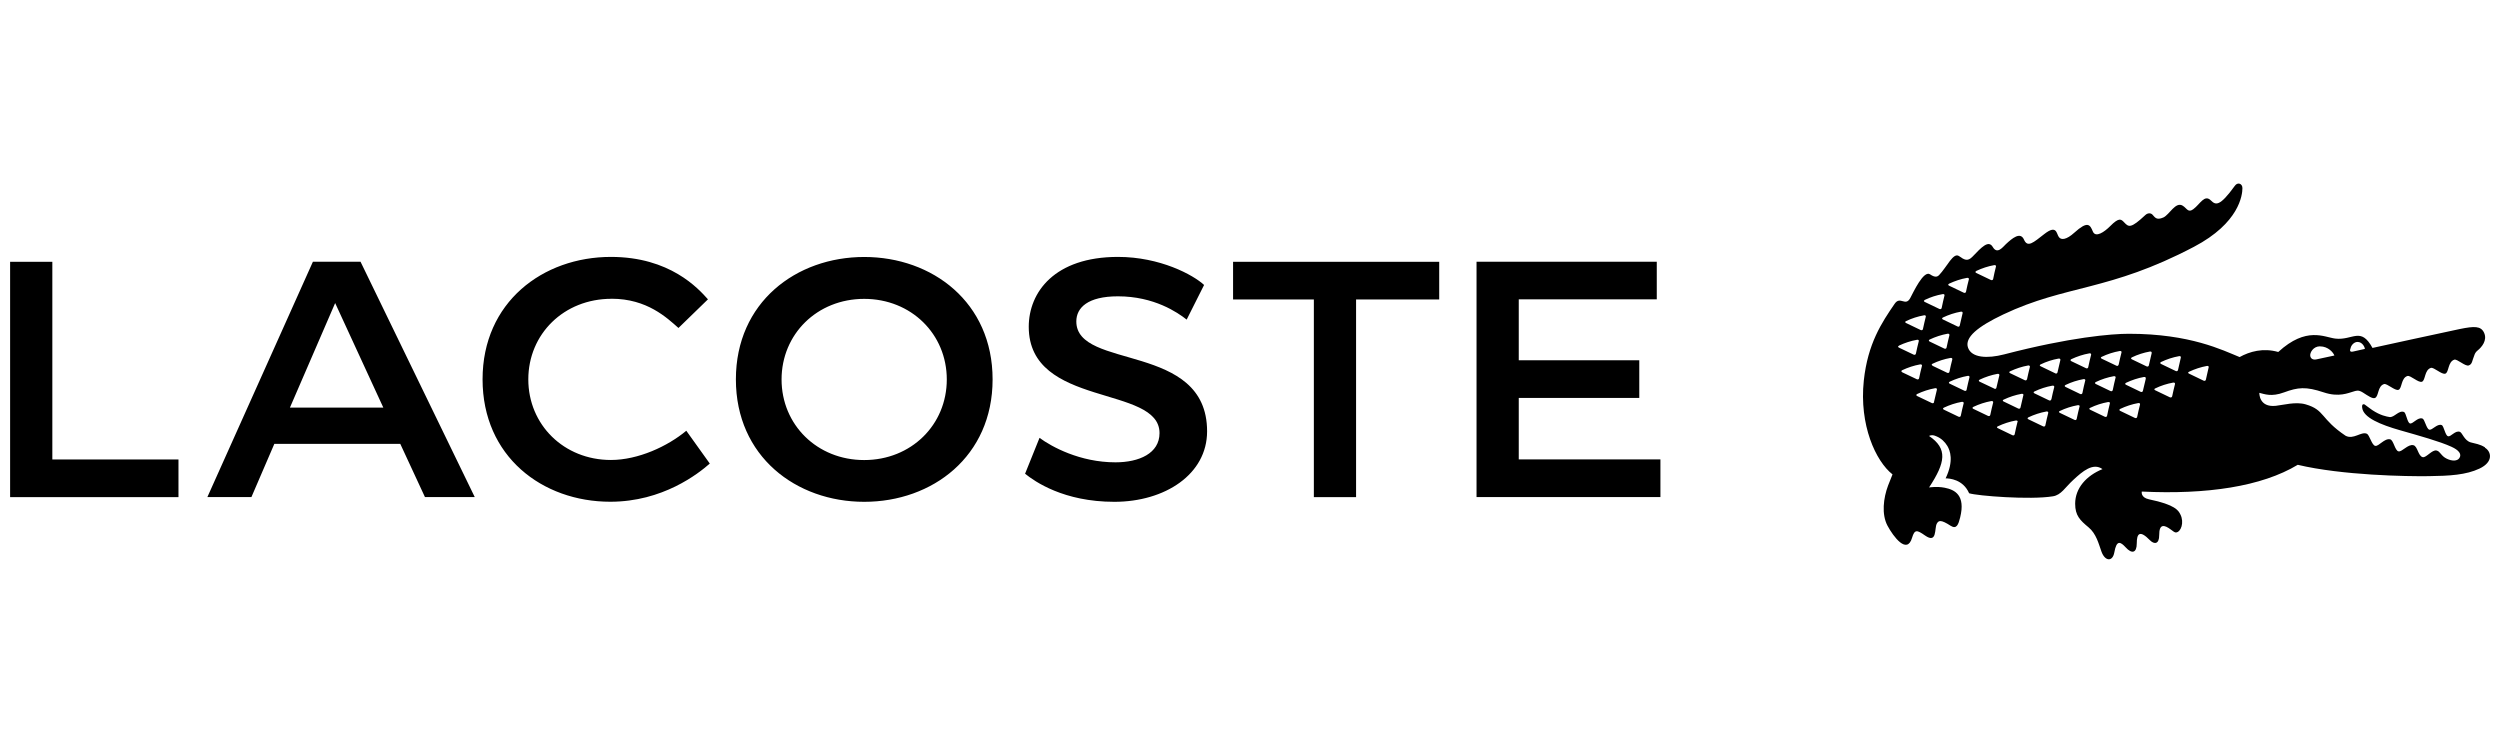 <?xml version="1.0" encoding="UTF-8"?>
<svg id="marken" xmlns="http://www.w3.org/2000/svg" viewBox="0 0 383.11 113.8">
  <g id="lacoste">
    <path d="m132.44,76.9c10.44,0,19.67-6.95,19.67-18.76s-9.23-18.76-19.67-18.76-19.67,6.95-19.67,18.76,9.23,18.76,19.67,18.76Zm-67.31-.73h7.62l-17.5-36.06h-7.3l-16.17,36.06h6.75l3.51-8.15h19.3l3.78,8.15Zm188.76-36.06h-27.62v36.06h28.18v-5.77h-21.71v-9.42h18.47v-5.77h-18.47v-9.34h21.15v-5.77Zm-96.8,32.49c1.48,1.19,5.91,4.3,13.67,4.3s14.22-4.21,14.22-10.8c0-13.73-20.04-9.34-20.04-16.84,0-2.11,1.76-3.85,6.38-3.85,5.54,0,9.14,2.47,10.53,3.57l2.67-5.31c-1.67-1.55-6.75-4.3-13.2-4.3-9.7,0-13.67,5.4-13.67,10.71,0,12.45,20.04,8.88,20.04,16.29,0,3.12-3.15,4.48-6.75,4.48-5.45,0-9.79-2.39-11.64-3.75l-2.21,5.49h0Zm-63.37-26.82c5.45,0,8.49,2.93,10.25,4.48l4.52-4.39c-1.48-1.65-5.82-6.5-14.87-6.5-10.44,0-19.67,6.95-19.67,18.76s9.14,18.76,19.58,18.76c8.03,0,13.48-4.3,15.24-5.85l-3.6-5.03c-2.86,2.39-7.38,4.48-11.55,4.48-7.21,0-12.66-5.4-12.66-12.35s5.45-12.35,12.74-12.35h.01Zm38.71,24.72c-7.21,0-12.66-5.4-12.66-12.35s5.45-12.35,12.66-12.35,12.66,5.4,12.66,12.35-5.45,12.35-12.66,12.35Zm68.91-24.61v30.29h6.47v-30.29h12.74v-5.77h-31.59v5.77h12.38ZM8.02,40.12H1.55v36.06h25.8v-5.77H8.02v-30.29Zm43.34,6.32l7.38,16.02h-14.31l6.93-16.02Z"/>
    <path d="m380.8,68.55c-.78-.5-1.48-.56-2.19-.76-.97-.29-1.28-1.48-1.64-1.61-.72-.28-1.4.82-1.83.67-.44-.13-.62-1.58-.97-1.71-.71-.26-1.46.85-1.91.7-.44-.15-.68-1.57-1.03-1.7-.73-.26-1.48.88-1.92.75-.44-.15-.56-1.62-.93-1.76-.78-.29-1.49.88-2.19.78-.44-.07-1.4-.23-2.66-1.07-.35-.23-1.11-.83-1.17-.86-.13-.04-.46-.13-.37.51.18,1.51,2.81,2.59,5.82,3.45,3.01.86,6.05,1.7,7.87,2.53,1.12.51,1.61,1.13,1.2,1.73-.31.47-1.09.5-1.92.1-.9-.42-.99-1.13-1.57-1.26-.69-.16-1.58,1.14-2.12,1.02-.71-.16-.78-1.67-1.42-1.83-.83-.22-1.74,1.05-2.29.94-.55-.1-.76-1.71-1.27-1.84-.87-.22-1.76,1.11-2.3,1-.55-.12-.86-1.7-1.31-1.87-.87-.35-2.02.95-3.23.32-3.88-2.6-3.15-3.95-6.11-4.81-1.53-.45-3.46.1-4.58.22-2.63.28-2.53-1.99-2.53-1.99.77.18,1.83.66,3.79-.07,2.13-.78,3.32-.92,6.08,0,2.33.78,3.74.09,4.55-.13.4-.1.71-.32,1.46.16.75.48,1.49,1.01,1.86.82.58-.28.37-1.8,1.36-2.12.46-.15,1.68,1.07,2.23.88.55-.2.37-1.8,1.36-2.12.46-.15,1.68,1.08,2.23.88.55-.2.37-1.8,1.36-2.12.46-.15,1.68,1.08,2.23.88s.37-1.8,1.36-2.14c.46-.15,1.68,1.08,2.23.88.55-.22.46-.61.9-1.7.09-.22.24-.42.46-.6.6-.48,1.52-1.54.98-2.71-.49-1.05-1.49-1.02-3.71-.57-1.86.38-13.39,2.9-13.39,2.9-1.8-3.31-3.01-1.13-5.68-1.43-1.7-.2-4.43-1.92-8.76,2.05-2.33-.66-4.39-.07-5.92.78-2.6-1.05-7.55-3.57-16.97-3.57-2.66,0-9.01.53-19.12,3.16-2.58.67-4.95.53-5.52-1-.59-1.59,1.48-3.26,5.39-5.12,9.7-4.59,16.17-3.51,29.21-10.36,6.98-3.66,7.44-7.96,7.44-9,0-.72-.74-.95-1.15-.37-2.35,3.25-2.95,2.99-3.69,2.25-.98-.97-1.64.57-2.69,1.35-.8.59-.96-.12-1.61-.53-1.11-.7-2.04,1.38-2.98,1.8-1.09.48-1.3-.06-1.67-.44-.27-.28-.74-.26-1.08.06-2.23,2.09-2.56,1.86-3.22,1.16-.49-.51-.77-.88-2.2.57-.83.83-2.22,1.83-2.64.78-.43-1.04-.78-1.65-2.82.19-1.21,1.1-2.04,1.19-2.39.66-.37-.51-.31-1.93-2.21-.45-1.71,1.33-2.57,2.14-3.13.85-.55-1.24-1.8-.2-2.76.7-.5.48-1.33,1.61-2.01.45-.66-1.14-1.74.04-3.12,1.48-.77.8-1.28.45-2.05-.09-.89-.63-1.82,1.61-3.09,2.94-.24.22-.59.38-1.36-.15-.99-.67-2.57,2.78-3.03,3.63-.74,1.38-1.53-.37-2.39.88-1.99,2.9-4.12,6.1-4.73,11.78-.72,6.8,1.82,12.34,4.4,14.37,0,0-.31.76-.68,1.71-.72,1.92-1.02,4.4-.09,6.15.9,1.68,3,4.49,3.77,1.84.39-1.29.74-1.21,1.98-.34,1.89,1.32,1.42-1.08,1.8-1.8.27-.5.59-.69,2.14.32.9.57,1.18-.2,1.45-1.3.83-3.39-.8-4.23-2.39-4.54-1.17-.23-2.38-.04-2.38-.04,2.54-3.85,2.87-5.94,0-7.89.43-.22.77-.1,1.14.06.71.29,1.28.83,1.67,1.48.4.69,1.03,2.22-.27,4.96.55,0,2.66.13,3.6,2.28,1.24.4,9.32,1.04,12.83.47,1.29-.2,1.86-1.35,3.15-2.53,1.39-1.29,3.01-2.68,4.46-1.64-2.46,1-4.19,2.9-4.19,5.31,0,1.81.75,2.53,2.05,3.61,1.18.97,1.55,2.52,1.98,3.72.55,1.52,1.71,1.58,1.97.13.35-2,.96-1.62,1.74-.78.94,1.04,1.7.88,1.7-.61s.43-2.11,2.02-.48c.65.66,1.43.64,1.42-.8-.01-1.76.78-1.59,1.79-.83.34.26.59.45.77.44.78-.04,1.3-1.55.69-2.75-.3-.6-.74-1.49-4.81-2.33-1.33-.28-1.11-1.19-1.11-1.19,9.94.48,18.36-.76,23.9-4.1,6.81,1.62,16.76,1.79,20.04,1.74,3.26-.04,5.76-.19,7.81-1.16,2.16-1.02,1.83-2.59.84-3.2v-.04Zm-20.56-15.32c.19-.5.61-.83,1.04-.83.75,0,1.12.82,1.12,1.07l-1.83.41c-.52.1-.5-.18-.32-.64Zm-4.71-.15c1.27,0,2.05.97,2.2,1.4,0,0-1.9.42-2.74.59-.55.12-.9-.12-.96-.54-.07-.47.44-1.46,1.51-1.46h0Zm-52.68-11.56c.87-.41,1.8-.72,2.75-.89.19-.03.31.07.27.22-.16.61-.3,1.24-.43,1.9-.03.16-.18.23-.34.16-.71-.34-1.45-.7-2.25-1.08-.16-.07-.18-.22,0-.29h0Zm-4.16,1.95c.87-.41,1.79-.72,2.75-.89.19-.03.31.07.28.22-.16.61-.31,1.24-.44,1.9-.03.16-.18.23-.34.16-.71-.34-1.45-.7-2.25-1.08-.18-.07-.18-.22,0-.31Zm1.79,4.29c.19-.03.31.06.28.22-.15.61-.3,1.24-.44,1.9-.03.16-.18.23-.32.16-.71-.35-1.46-.7-2.25-1.08-.18-.07-.18-.22,0-.31.87-.41,1.79-.72,2.75-.89h-.01Zm-1.74,3.6c-.16.61-.3,1.24-.44,1.9-.03.16-.18.23-.34.16-.71-.34-1.45-.7-2.25-1.08-.16-.07-.18-.22,0-.31.87-.41,1.8-.72,2.75-.89.18-.03.31.06.27.22h.01Zm-3.78-5.4c.87-.42,1.79-.72,2.75-.89.19-.03.31.06.27.22-.15.61-.3,1.24-.43,1.9-.03.16-.18.23-.34.16-.71-.34-1.45-.7-2.25-1.08-.18-.09-.18-.22,0-.29h0Zm-2.87,3.25c.87-.42,1.79-.72,2.75-.89.19-.04.31.06.28.2-.16.61-.3,1.26-.44,1.9-.03.16-.18.23-.34.16-.71-.35-1.45-.7-2.25-1.08-.16-.07-.18-.22,0-.29Zm-1.08,3.75c.87-.41,1.8-.72,2.76-.89.19-.04.31.06.27.22-.16.61-.3,1.24-.44,1.9-.04.16-.18.23-.34.16-.71-.34-1.45-.7-2.26-1.08-.16-.07-.18-.22,0-.29h.01Zm.49,4.08c-.16-.09-.18-.22,0-.31.87-.41,1.8-.72,2.75-.89.19-.03.31.07.28.22-.16.61-.31,1.26-.44,1.9-.03.16-.18.23-.34.16-.71-.35-1.46-.7-2.25-1.07h0Zm4.89,4.57c-.03.16-.18.23-.34.16-.71-.34-1.45-.7-2.26-1.08-.16-.07-.18-.22,0-.31.87-.41,1.8-.72,2.75-.89.19-.04.31.06.28.22-.16.61-.31,1.26-.45,1.9h.01Zm-.24-5.58c-.16-.07-.18-.22,0-.29.87-.42,1.8-.72,2.75-.89.19-.03.31.07.28.22-.16.61-.31,1.24-.44,1.9-.03.16-.18.23-.34.16-.71-.34-1.45-.7-2.26-1.08h.01Zm4.33,7.67c-.03.16-.18.23-.34.16-.71-.34-1.45-.7-2.25-1.08-.18-.09-.18-.22,0-.31.87-.41,1.8-.72,2.75-.89.19-.03.31.07.28.22-.16.61-.3,1.24-.44,1.9Zm.9-3.98c-.03.16-.18.23-.34.16-.71-.35-1.45-.7-2.25-1.08-.18-.07-.18-.22,0-.31.87-.41,1.8-.72,2.75-.89.18-.04.31.06.27.22-.16.61-.3,1.26-.44,1.9h.01Zm4.06,1.96c-.16.61-.3,1.26-.44,1.9-.03.16-.18.23-.34.16-.71-.34-1.45-.7-2.25-1.08-.18-.07-.18-.22,0-.31.87-.41,1.8-.72,2.75-.89.19-.03.31.07.28.22Zm.19-2.12c-.71-.34-1.46-.7-2.26-1.07-.16-.07-.18-.22,0-.31.87-.41,1.8-.72,2.74-.89.19-.03.31.07.28.22-.16.61-.3,1.24-.45,1.9-.03.16-.18.23-.32.16h0Zm3.54,5.09c-.15.61-.3,1.24-.43,1.89-.03.16-.18.23-.34.16-.71-.34-1.45-.7-2.24-1.08-.18-.07-.18-.22,0-.29.87-.41,1.8-.72,2.76-.89.19-.03.31.07.27.22h-.01Zm.9-4.1c-.15.61-.3,1.24-.44,1.9-.03.16-.19.23-.34.16-.71-.34-1.45-.7-2.24-1.08-.18-.07-.18-.22,0-.29.87-.41,1.8-.72,2.75-.89.19-.03.31.07.28.22h0Zm.55-2.44c-.03.16-.18.23-.32.16-.71-.34-1.46-.7-2.26-1.08-.16-.07-.18-.22,0-.29.87-.41,1.8-.72,2.75-.89.19-.03.31.07.28.22-.15.61-.31,1.24-.44,1.89Zm2.82,7.07c-.03.16-.18.23-.34.16-.71-.35-1.45-.7-2.25-1.08-.18-.07-.18-.22,0-.31.87-.41,1.8-.72,2.75-.89.19-.03.31.07.28.22-.16.61-.3,1.24-.44,1.9Zm.9-3.98c-.03.16-.18.23-.32.16-.71-.35-1.46-.7-2.25-1.08-.16-.07-.18-.22,0-.29.87-.42,1.8-.72,2.75-.89.19-.03.31.06.28.22-.16.61-.31,1.26-.44,1.9h-.01Zm.62-3.99c-.71-.34-1.46-.7-2.24-1.08-.18-.07-.18-.2,0-.29.87-.42,1.79-.72,2.74-.89.19-.03.31.06.28.22-.15.61-.3,1.24-.44,1.89-.03.16-.18.23-.34.16Zm3.72,5.08c-.16.61-.3,1.24-.44,1.9-.03.16-.18.23-.32.16-.71-.34-1.45-.7-2.26-1.08-.18-.09-.18-.22,0-.29.87-.42,1.8-.72,2.76-.89.19-.03.31.07.27.22h0Zm.87-3.97c-.15.61-.3,1.24-.43,1.9-.03.16-.19.23-.34.16-.71-.34-1.45-.7-2.24-1.08-.18-.09-.18-.22,0-.31.87-.42,1.8-.72,2.75-.89.19-.03.31.07.27.22Zm.13-1.89c-.71-.34-1.46-.7-2.26-1.08-.16-.09-.18-.22,0-.31.87-.41,1.8-.72,2.76-.89.19-.03.31.06.27.22-.16.61-.3,1.24-.44,1.9-.03.16-.18.23-.34.16h.01Zm3.65,5.38c-.15.61-.3,1.24-.43,1.9-.03.16-.18.23-.34.16-.71-.34-1.45-.7-2.25-1.08-.18-.09-.18-.22,0-.29.87-.42,1.79-.72,2.75-.89.19-.03.31.07.27.22h0Zm.87-3.94c-.15.61-.3,1.24-.43,1.9-.04.16-.18.23-.34.16-.71-.34-1.46-.7-2.25-1.08-.18-.09-.18-.22,0-.31.87-.42,1.8-.72,2.75-.89.19-.03.31.07.28.22h-.01Zm.46-1.98c-.03.16-.18.23-.32.16-.71-.35-1.45-.7-2.26-1.08-.18-.09-.18-.22,0-.29.87-.42,1.8-.72,2.76-.89.19-.03.31.06.27.22-.16.61-.3,1.24-.44,1.89Zm3.29,6.1c-.16.61-.3,1.24-.44,1.9-.03.16-.18.23-.34.16-.71-.34-1.45-.7-2.25-1.08-.18-.07-.18-.22,0-.31.87-.41,1.8-.72,2.75-.89.19-.04.31.06.28.22Zm.89-3.99c-.15.61-.3,1.24-.45,1.89-.03.16-.18.23-.34.16-.71-.34-1.45-.7-2.24-1.08-.18-.07-.18-.22,0-.31.87-.41,1.79-.72,2.74-.89.19-.03.31.07.27.22h.01Zm.9-3.91c-.15.61-.3,1.24-.44,1.9-.03.16-.18.23-.34.16-.71-.35-1.45-.7-2.25-1.08-.18-.07-.18-.22,0-.31.87-.42,1.8-.72,2.75-.89.19-.03.31.07.27.22h.01Zm3.13,6.64c-.03.16-.18.22-.34.16-.71-.34-1.45-.7-2.25-1.08-.18-.07-.18-.22,0-.29.87-.42,1.8-.72,2.75-.89.19-.03.31.07.28.22-.16.61-.3,1.26-.44,1.9h0Zm1.33-5.93c-.15.61-.3,1.26-.43,1.9-.04.16-.19.23-.34.16-.71-.34-1.46-.7-2.25-1.08-.18-.09-.18-.22,0-.31.87-.41,1.79-.72,2.75-.89.19-.04.31.06.27.22Zm4.27,1.48c-.15.61-.3,1.26-.43,1.9-.03.16-.19.23-.34.16-.71-.34-1.45-.7-2.24-1.08-.18-.07-.18-.22,0-.29.87-.41,1.8-.72,2.74-.89.19-.03.31.06.27.22h0Z"/>
  </g>
</svg>